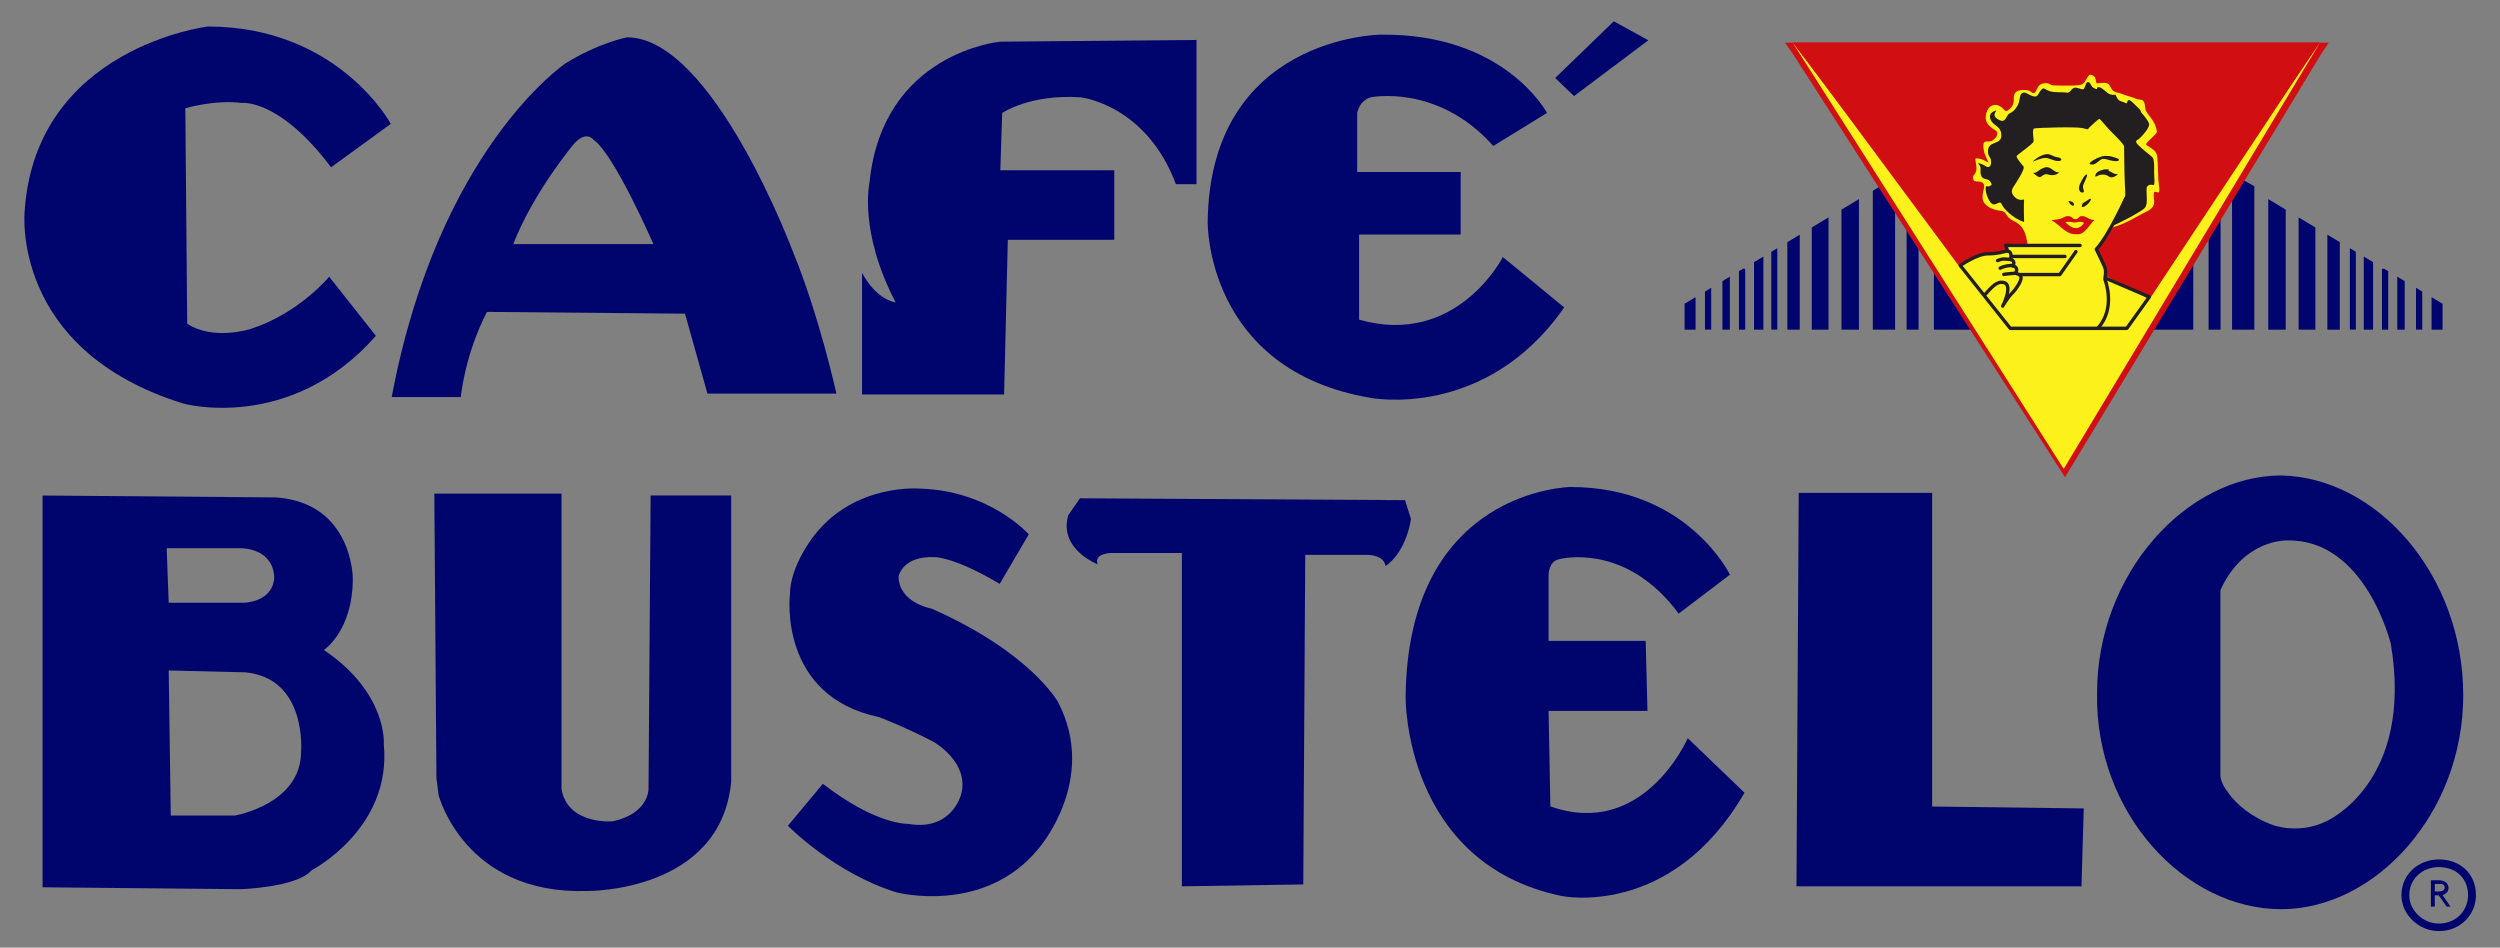 <?xml version="1.0" encoding="utf-8"?>
<!-- Generator: Adobe Illustrator 26.0.1, SVG Export Plug-In . SVG Version: 6.00 Build 0)  -->
<svg version="1.1" id="Layer_1" xmlns="http://www.w3.org/2000/svg" xmlns:xlink="http://www.w3.org/1999/xlink" x="0px" y="0px"
	 viewBox="0 0 525 199" style="enable-background:new 0 0 525 199;" xml:space="preserve">
<rect x="0" y="0" width="525" height="199" fill="#808080" stroke="none"/>
<style type="text/css">
	.st0{fill:#00056D;}
	.st1{fill:#D10E12;}
	.st2{fill:#FCF11B;}
	.st3{fill:#231F20;}
	.st4{fill:none;stroke:#231F20;stroke-width:0.715;stroke-linecap:round;stroke-linejoin:round;}
	.st5{fill:none;stroke:#231F20;stroke-width:0.715;stroke-linejoin:round;}
	.st6{fill-rule:evenodd;clip-rule:evenodd;fill:#00056D;}
</style>
<g>
	<g>
		<g>
			<path class="st0" d="M353.76,63.78v5.45h2.31v-6.82C354.92,63.1,354.11,63.58,353.76,63.78z"/>
			<path class="st0" d="M358.04,61.23v7.99h1.31v-8.78C358.89,60.72,358.45,60.99,358.04,61.23z"/>
			<path class="st0" d="M361.71,59.03v10.2h1.56V58.1C362.73,58.42,362.21,58.73,361.71,59.03z"/>
			<path class="st0" d="M366.01,56.45c-0.28,0.17-0.56,0.33-0.83,0.5v12.28h1.31V56.45H366.01z"/>
			<path class="st0" d="M368.35,55.05v14.18h1.96V53.87C369.65,54.27,368.99,54.66,368.35,55.05z"/>
			<path class="st0" d="M371.97,52.87v16.35h1.26V52.12C372.81,52.37,372.39,52.62,371.97,52.87z"/>
			<polyline class="st0" points="375.34,50.85 375.34,69.23 377.95,69.23 377.95,49.28 			"/>
			<path class="st0" d="M380.47,47.77v21.46h3.52V45.65C382.84,46.34,381.66,47.05,380.47,47.77z"/>
			<path class="st0" d="M386.71,44.02v25.21h3.67V41.81C389.23,42.5,388,43.24,386.71,44.02z"/>
			<path class="st0" d="M394.84,39.13c-0.48,0.29-1,0.6-1.55,0.93v29.17h4.68V44.08"/>
			<polyline class="st0" points="400.39,47.75 400.39,69.23 402.9,69.23 402.9,51.82 			"/>
			<polyline class="st0" points="406.47,56.8 406.12,56.8 406.12,69.23 414.12,69.23 			"/>
		</g>
	</g>
	<g>
		<g>
			<path class="st0" d="M512.94,63.78v5.45h-2.31v-6.82C511.78,63.1,512.59,63.58,512.94,63.78z"/>
			<path class="st0" d="M508.67,61.23v7.99h-1.31v-8.78C507.81,60.72,508.25,60.99,508.67,61.23z"/>
			<path class="st0" d="M504.99,59.03v10.2h-1.56V58.1C503.97,58.42,504.49,58.73,504.99,59.03z"/>
			<path class="st0" d="M500.69,56.45c0.28,0.17,0.56,0.33,0.83,0.5v12.28h-1.31V56.45H500.69z"/>
			<path class="st0" d="M498.35,55.05v14.18h-1.96V53.87C497.05,54.27,497.71,54.66,498.35,55.05z"/>
			<path class="st0" d="M494.73,52.87v16.35h-1.26V52.12C493.9,52.37,494.31,52.62,494.73,52.87z"/>
			<polyline class="st0" points="491.36,50.85 491.36,69.23 488.75,69.23 488.75,49.28 			"/>
			<path class="st0" d="M486.23,47.77v21.46h-3.52V45.65C483.86,46.34,485.04,47.05,486.23,47.77z"/>
			<path class="st0" d="M480,44.02v25.21h-3.67V41.81C477.47,42.5,478.7,43.24,480,44.02z"/>
			<path class="st0" d="M470.9,37.71c0.48,0.29,1.96,1.07,2.51,1.4v30.12h-4.68V41.69"/>
			<polyline class="st0" points="466.32,45.37 466.32,69.23 463.8,69.23 463.8,49.68 			"/>
			<polyline class="st0" points="459.53,57 460.58,54.42 460.58,69.23 452.11,69.23 			"/>
		</g>
	</g>
	<polygon class="st1" points="487.45,11.33 433.65,100.22 376.49,11.29 374.85,8.96 489.05,8.96 	"/>
	<path class="st2" d="M417.62,67.56c0-0.32-34.65-37.75-16.69-47.21c17.96-9.46,16.37-6.04,17.41-6.04c1.03,0,23.29-3.34,25.12-3.18
		c1.83,0.16,22.89,7.23,22.89,7.23s0.24,11.13,0.48,11.6c0.24,0.48-11.52,25.75-11.52,25.75s-0.48,4.53-0.64,4.77
		c-0.16,0.24-9.94,14.07-10.17,14.31c-0.24,0.24-8.5,3.26-8.66,3.02c-0.16-0.24-18.44-6.68-18.52-7.07
		c-0.08-0.4-10.73-15.98-10.73-15.98"/>
	<path class="st3" d="M425.06,46.62c0,0-0.11-3.55,0-4.74c0,0-1.02,0.38-1.83-0.38c-0.81-0.75-0.97-1.35-0.43-2.21
		c0.54-0.86,2.53-3.82,2.15-4.31c-0.38-0.48-1.62-1.88-1.45-2.21c0.16-0.32,3.45-2.53,3.55-3.07c0.11-0.54-0.48-2.64,0.22-2.75
		c0.7-0.11,8.67-0.38,10.07-0.05c1.4,0.32,0.92,0.38,1.4-0.11c0.49-0.48,1.99-1.88,2.15-1.83c0.16,0.05,1.29,1.45,1.99,2.21
		c0.7,0.75,3.18,3.07,3.18,3.61c0,0.54,0.05,5.81,0.16,7.92c0.11,2.1,0.16,2.48-0.16,3.12c-0.32,0.65-2.53,5.38-2.53,5.6l0,0
		c0,0.21,6.19-2.91,6.89-3.77c0.7-0.86,0.27-2.58,0.38-4.25c0,0,0.21-0.86,1.4-0.54c0.42,0.11,0.16-1.99,0.16-2.64
		c0-0.65,0.16-2.8-0.43-3.28c0,0-3.07-2.42-3.28-2.96c-0.22-0.54,0.16-0.49,0.59-0.86c0.43-0.38,2.32-2.32,2.05-3.18
		c-0.27-0.86-1.72-2.42-1.72-2.42s0.11-0.27-0.32-0.65c-0.43-0.38-1.37-1.41-1.83-1.72c-0.86-0.59-0.54,0.86-1.08,0.49
		c-0.54-0.38-1.35-0.27-1.72-1.02c-0.38-0.75-0.38-0.75-0.38-0.75s-0.32,0.16-1.08-0.05c-0.75-0.22-1.62-1.45-2.37-1.51
		c-0.75-0.05-0.11,0.48-0.59,0.38c-1.24-0.32-0.97-1.24-1.62-1.45c-0.65-0.21-0.65,1.51-1.18,1.51c-0.54,0-1.35-0.54-1.94-0.27
		c-0.59,0.27-0.75,1.13-1.51,0.97c-0.75-0.16-2.42,0.05-3.55-0.32c-1.13-0.38-1.18-0.97-1.83-0.16c-0.64,0.81-0.59,1.51-1.61,1.24
		c-1.02-0.27-1.67-1.08-2.32-0.65c-0.65,0.43-0.37,1.64-0.97,2.64c-1.08,1.78-1.62,1.29-2.05,1.99c-0.43,0.7-0.7,1.51-1.62,1.08
		c-0.92-0.43-1.62-0.97-0.75-2.05c0,0-1.72,0.21-1.29,1.72c0.43,1.51,2.32,1.4,2.32,3.5s-2.8,1.02-2.8,3.29
		c0,1.35,0.65,1.13,0.65,2.26c0,1.13-0.48,1.08-0.75,1.08c-0.27,0-1.13-0.81-2.05-0.81c0,0,0.65,0.48,0.59,1.29
		c-0.05,0.81-0.05,1.88,1.08,2.05c1.13,0.16,1.24,1.18,1.24,1.18s-0.48,0.54-0.97,0.32c-0.48-0.22-0.32,1.4,0.22,2.53
		c0.54,1.13,1.02,1.51,1.72,1.18c0.7-0.32,0.91-0.48,1.18,0.16C420.64,43.6,422.58,45.86,425.06,46.62z"/>
	<path class="st3" d="M426.99,36.28c-0.16-0.04,0.86,0.86,1.29,0.92c0.43,0.05,0.92-0.81,1.67-0.59c0.75,0.22,1.61,0.38,2.58-0.43
		c0,0-0.45,0.28-1.56-0.59c-0.97-0.75-1.51-0.48-2.21-0.16C428.07,35.74,427.59,36.44,426.99,36.28z"/>
	<path class="st3" d="M426.88,33.97c0.7-0.32,1.94-0.81,2.69-0.81c0.75,0,1.62,0.65,2.64,0.65c1.02,0,0.86-0.65-0.22-0.81
		c-1.08-0.16-1.4-0.81-2.48-0.59C428.45,32.62,427.16,33.53,426.88,33.97z"/>
	<path class="st3" d="M438.95,34.5c1.25,0.36,1.83-1.08,2.69-1.13c0.86-0.05,1.94,0.65,3.18,0.43c0,0,0.49-0.38-0.32-0.59
		c-0.81-0.22-1.08-0.48-2.37-0.48C440.83,32.73,438.19,34.29,438.95,34.5z"/>
	<path class="st3" d="M440.02,37.03c-0.05-0.27,0.11-0.86,0.97-1.18c0.86-0.32,1.35-0.38,1.94-0.22l-0.16,0.22
		c0,0,0.38,0.16,0.86,0.43c0.48,0.27,0.81,0.32,1.08,0.27c0.27-0.05-0.7,0.75-1.35,0.7c-0.61-0.05-0.7-0.59-1.78-0.59
		C440.51,36.66,440.08,37.3,440.02,37.03z"/>
	<path class="st3" d="M437.96,36.76c-0.1,0.07-0.52,0.44-1.17,1.89c-0.48,1.08,0,1.78,0.43,1.78c0.91,0-0.08-0.82,0.3-1.68
		C437.9,37.88,438.78,36.15,437.96,36.76z"/>
	<path class="st3" d="M434.37,42.2c0.43,0,1.18,0.27,1.18,0.7C435.55,43.55,434.64,43.06,434.37,42.2z"/>
	<path class="st3" d="M437.17,43.33c0.11-0.75,0.27-0.7,0.75-0.97c0.48-0.27,0.86-0.7,1.13-0.59c0.27,0.11-0.86,1.72-1.83,1.72"/>
	<path class="st1" d="M437.28,45.38c-0.92,0-0.7,0.65-1.45,0.65c-0.75,0-0.54-0.65-1.62-0.65c-0.55,0-0.91,0.4-1.62,0.59
		c-0.68,0.19-1.72,0.17-1.72,0.38c0.7,0.21,1.72,1.29,2.69,1.99c1.2,0.87,1.88,0.86,2.85,0.86c0.97,0,1.83-1.08,2.32-1.72
		c0.49-0.65,1.08-1.29,1.08-1.29C438.62,46.19,438.19,45.38,437.28,45.38z M435.98,47.91c-1.02,0-1.72-0.75-2.26-1.24
		c1.08-0.27,1.4,0.11,2.05,0.05c0.65-0.05,0.92-0.32,1.88,0.05C437.65,46.78,437.01,47.91,435.98,47.91z"/>
	<path class="st4" d="M423.26,57.38c0,0-1.79,0.12-2.46,0.24"/>
	<path class="st4" d="M422.7,55.75c0,0-1.39-0.08-2.66,0.56"/>
	<path class="st4" d="M422.23,54.48c-0.95,0-1.43-0.32-2.74,0.24"/>
	<path class="st2" d="M487.18,8.96l-53.8,89.51L376.46,8.96c0.08,0.08,45.55,59.99,45.55,59.99h24.16L487.18,8.96z"/>
	<line class="st4" x1="422.38" y1="53.85" x2="433.63" y2="53.85"/>
	<polyline class="st4" points="424.17,57.66 432.56,57.66 435.94,52.85 	"/>
	<path class="st1" d="M425.8,51.5c-0.32-2.62-0.95-4.17-2.94-5.09c-1.9-0.88-1.23-1.99-2.78-2.15c-1.46-0.15-3.74-0.99-3.74-2.78
		c0-1.79,0.74-2.37,0.04-3.06c-0.7-0.7-2.07,0.28-2.07-1.23c0-0.52,0.91-0.68,0.72-2.23c-0.2-1.55-0.32-1.75,0.04-1.71
		c1.47,0,2.74,1.27,2.46,0.71c-0.28-0.56-1.03-1.79-1.03-3.34c0-1.55,1.19-0.48,2.03-1.19c0.83-0.72,0.88-0.88,0.88-1.59
		c0-0.72-3.02-1.15-2.31-4.01c0.43-1.74,1.81-2.21,2.98-1.47c0.75,0.48,0.96,1.22,1.47,0.87c1.15-0.79,1.35-1.31,1.35-2.7
		s0.92-1.63,2.27-1.63c1.35,0,1.31,0.64,1.91,0.64c0.79-0.08,0.44-2.07,2.5-2.07c1.23,0,0.68,0.48,1.99,0.48
		c1.67,0,5.01,0.16,5.72-0.28c0.71-0.44,1.07-1.71,1.51-1.95c0.21-0.12,0.9,0.09,1.15,0.56c0.26,0.48,0.09,1.23,0.56,1.23
		c0,0,1.31-0.28,2.03,0c0.72,0.28,0.72,1.59,1.75,1.83c1.39,0.32,1.51,0.53,3.02,0.95c1.27,0.36,1.43,0.63,2.15,0.63
		c0.72,0,0.95,0.68,1.07,1.91c0.12,1.23,1.99,2.07,2.42,4.77c0.08,0.64-2.78,2.54-2.19,2.86c1.43,0.95,2.2,1.23,2.3,2.82
		c0.24,3.66,0.08,4.01,0.32,5.64c0.51,3.48-1.51-0.72-1.03,3.02c0.23,1.77-1.11,2.27-2.31,2.86c-1.19,0.6-4.05,2.38-6.2,2.86
		l-0.88,0.95l-2.5,3.7l1.23,2.9l0.71,1.59v1.27c0,0,8.43,4.37,8.98,4.77l35.69-53.91H376.6l35.05,47.31c0,0,0.48-0.71,1.03-1.03
		c0.56-0.32,2.15-1.03,2.15-1.03l2.38-0.79l2.3-0.24l1.83-0.48c0,0,0.4-0.24,0.48,0c0.08,0.24-0.64-1.35-0.56-1.11
		c0.08,0.24,2.15,0.08,2.15,0.08L425.8,51.5z"/>
	<polyline class="st4" points="436.81,51.54 421.19,51.54 421.59,52.69 	"/>
	<path class="st5" d="M442.1,58.38l9.26,3.97l-4.73,6.6h-24.48l-10.49-13.19c0,0,3.5-2.46,5.72-2.46c2.23,0,3.34-0.44,3.93-0.56
		c0,0,0.83-0.08,0.95,0.56c0.12,0.64,0.12,0.99-0.32,1.15c0,0,0.87,0.04,0.95,0.64c0.08,0.6-0.32,0.72-0.32,0.72
		s0.83,0.12,0.91,0.68c0.08,0.56-0.24,0.91-0.24,0.91s1.23,0.16,1.19,0.95c-0.04,0.79-0.96,2.27-1.91,3.22
		c-0.95,0.95-2.07,2.86-1.95,2.7c0.12-0.16,2.21-4.47,0.24-4.93c-1.55-0.36-2.5,0.95-4.21,2.78"/>
	<path class="st5" d="M446.47,41.53c0,0-3.54,7.87-6.24,10.81c0,0,1.31,2.66,1.75,3.7c0.44,1.03,0,2.46,0.04,2.58
		c0.04,0.12,2.46,6.08-1.55,10.41"/>
</g>
<path class="st6" d="M43.63,5.57c0,0-36.1,4.38-38.45,38.68c0,0-3.14,29.2,33.36,40.51c0,0,22.36,6.2,40.4-14.23l-9.81-12.42
	c0,0-6.28,7.66-16.48,10.96c0,0-7.84,2.55-13.34-1.1l-0.39-45.24c0,0,6.28-1.84,11.77-1.11c0,0,7.85-1.1,18.83,13.51l12.55-9.12
	C82.08,26.02,71.09,5.57,43.63,5.57L43.63,5.57z"/>
<path class="st6" d="M289.85,7.28c0,0-35.83,0.37-36.24,39.41c0,0-0.4,31.02,34.22,36.86c0,0,24.15,4.74,40.65-18.99l-12.88-10.58
	c0,0-9.66,18.99-30.19,13.15V49.25h21.33V36.12h-21.73v-12.4c0,0,0.4-2.55,2.82-3.28c0,0,14.09-2.93,25.76,10.21l11.27-6.93
	C324.87,23.71,316.01,6.92,289.85,7.28L289.85,7.28z"/>
<path class="st6" d="M182.6,38.32c0,0-2.35,10.21,5.49,25.18c0,0-3.92-0.36-7.06-6.21v25.55h29.83l0.78-32.48H234v-14.6h-23.93
	l0.39-12.04c0,0,5.88-4.01,16.47-3.28c0,0,13.73,1.46,20.01,18.24h4.32V8.39l-41.19,0.36C210.07,8.75,185.35,10.94,182.6,38.32
	L182.6,38.32z"/>
<g>
	<g>
		<path class="st6" d="M166.61,53.09c0,0-16.87-45.25-34.91-45.25c0,0-5.88,1.09-12.95,5.47c0,0-26.68,17.89-36.49,70.07h14.51
			c0,0,0.78-8.75,5.49-17.88l41.59,0.37l4.71,16.78h27.08C175.65,82.65,172.12,66.6,166.61,53.09z M107.78,51.25
			c4.31-10.95,12.55-20.8,12.55-20.8c2.74-3.29,4.31-1.09,4.31-1.09c4.32,2.92,12.57,21.89,12.57,21.89H107.78z"/>
	</g>
</g>
<polygon class="st6" points="330.54,20.18 346.15,8.46 338.9,4.47 326.59,16.37 "/>
<path class="st6" d="M329.81,102.27c0,0-34.25,0.41-34.63,44.17c0,0-0.38,34.77,32.71,41.71c0,0,23.07,4.91,38.46-21.68
	l-11.92-11.45c0,0-9.23,21.28-28.85,14.32l-0.38-20.04h20.77l-0.38-14.72h-20.39v-13.9c0,0,0-2.86,2.31-3.27
	c0,0,13.85-3.69,25.01,11.45l10.77-8.18C363.27,120.68,354.42,102.27,329.81,102.27L329.81,102.27z"/>
<path class="st6" d="M233.38,116.13h14.81v70l25.5-0.4l0.41-69.21h12.74c4.11,0,4.11,2.37,4.11,2.37c4.53-3.16,5.35-9.9,5.35-9.9
	l-1.24-3.96l-68.26-0.39l-2.47,3.56c-2.06,7.13,6.17,10.29,6.17,10.29C229.68,116.13,233.38,116.13,233.38,116.13L233.38,116.13z"/>
<path class="st6" d="M171.17,112.21c0,0-5.3,6.41-5.3,12.8c0,0-2.45,21.19,18.76,25.59c0,0,5.3,2,11.44,5.2c0,0,7.75,4.4,5.71,11.2
	c0,0-2.04,7.61-11.03,6.01c0,0-6.52,0.4-17.95-8.41l-7.34,8.81c0,0,9.79,10,22.84,14c0,0,18.37,4.79,29.79-9.2
	c0,0,12.65-14.41,4.08-30.8c0,0-5.71-10.4-26.51-19.59c0,0-6.95-1.2-6.95-6.8c0,0,0.82-4.41,7.76-4.01c0,0,4.07,0,13.46,5.61
	l6.12-10.41c0,0-8.16-9.2-22.86-9.6C193.2,102.61,179.74,101.41,171.17,112.21L171.17,112.21z"/>
<path class="st6" d="M91.21,103.65l0.44,59.73l0.45,3.56c0,0,5.35,20.96,31.16,20.17c0,0,28.07,0.39,30.29-22.93v-60.13h-16.92
	l-0.44,61.71c0,0,0,5.14-7.57,6.72c0,0-9.36,0.79-10.7-6.72v-62.1H91.21L91.21,103.65z"/>
<polygon class="st6" points="377.26,186.13 437.11,186.13 437.59,169.77 405.75,169.37 405.75,103.5 377.73,103.5 377.26,186.13 "/>
<path class="st6" d="M479.04,99.85c-19.75,0-38.66,20.47-38.66,45.74c-0.41,25.29,18.5,45.34,38.66,45.34
	c19.74,0,38.24-20.05,38.24-44.94C517.28,120.72,499.18,100.25,479.04,99.85z M488.49,172.48c-5.76,2.81-11.1,0.8-11.1,0.8
	c-4.52-1.6-7.81-4.41-9.46-6.82c-1.65-2-1.65-3.61-1.65-3.61v-38.92c4.94-10.83,13.98-10.43,13.98-10.43
	c16.45-0.4,21.8,21.66,21.8,21.66C507.01,164.47,488.49,172.48,488.49,172.48z"/>
<path class="st6" d="M80.6,156.26c0,0,0.86-10.68-12.59-19.77c0,0,6.08-3.95,6.08-15.02c0,0,0-15.83-16.07-17.01l-49.08-0.4v82.27
	l41.7,0.4c0,0,11.73-0.4,14.77-3.95C65.4,182.77,82.33,174.07,80.6,156.26z M50.63,115.12c7.38,0.4,6.95,6.32,6.95,6.32
	c-0.43,5.14-6.51,5.14-6.51,5.14H35.43L35,115.12H50.63z M63.23,157.82c0,11.07-13.9,13.44-13.9,13.44H35.86l-0.43-30.46l16.06,0.39
	C64.52,142.39,63.23,157.82,63.23,157.82z"/>
<path class="st6" d="M512.13,180.48c-4.13,0-7.83,3.02-7.83,7.52c0,4.04,3.62,7.53,7.83,7.53c4.68,0,7.82-3.56,7.82-7.53
	C519.96,183.57,516.75,180.48,512.13,180.48z M512.12,193.95c-3.29,0-6.17-2.77-6.17-5.93c0-3.56,2.88-5.93,6.17-5.93
	c3.7,0,6.17,2.37,6.17,5.93C518.29,191.18,515.82,193.95,512.12,193.95z"/>
<path class="st6" d="M512.96,188.01c0.82-0.39,1.23-0.79,1.23-1.58c0-1.19-1.23-1.58-2.06-1.58h-1.64v5.54h0.82v-2.37h0.83
	l1.65,2.37h0.82L512.96,188.01z M511.73,187.21h-0.41v-1.58h0.82c0.82,0,1.23,0,1.23,0.79
	C513.37,187.21,512.55,187.21,511.73,187.21z"/>
</svg>
